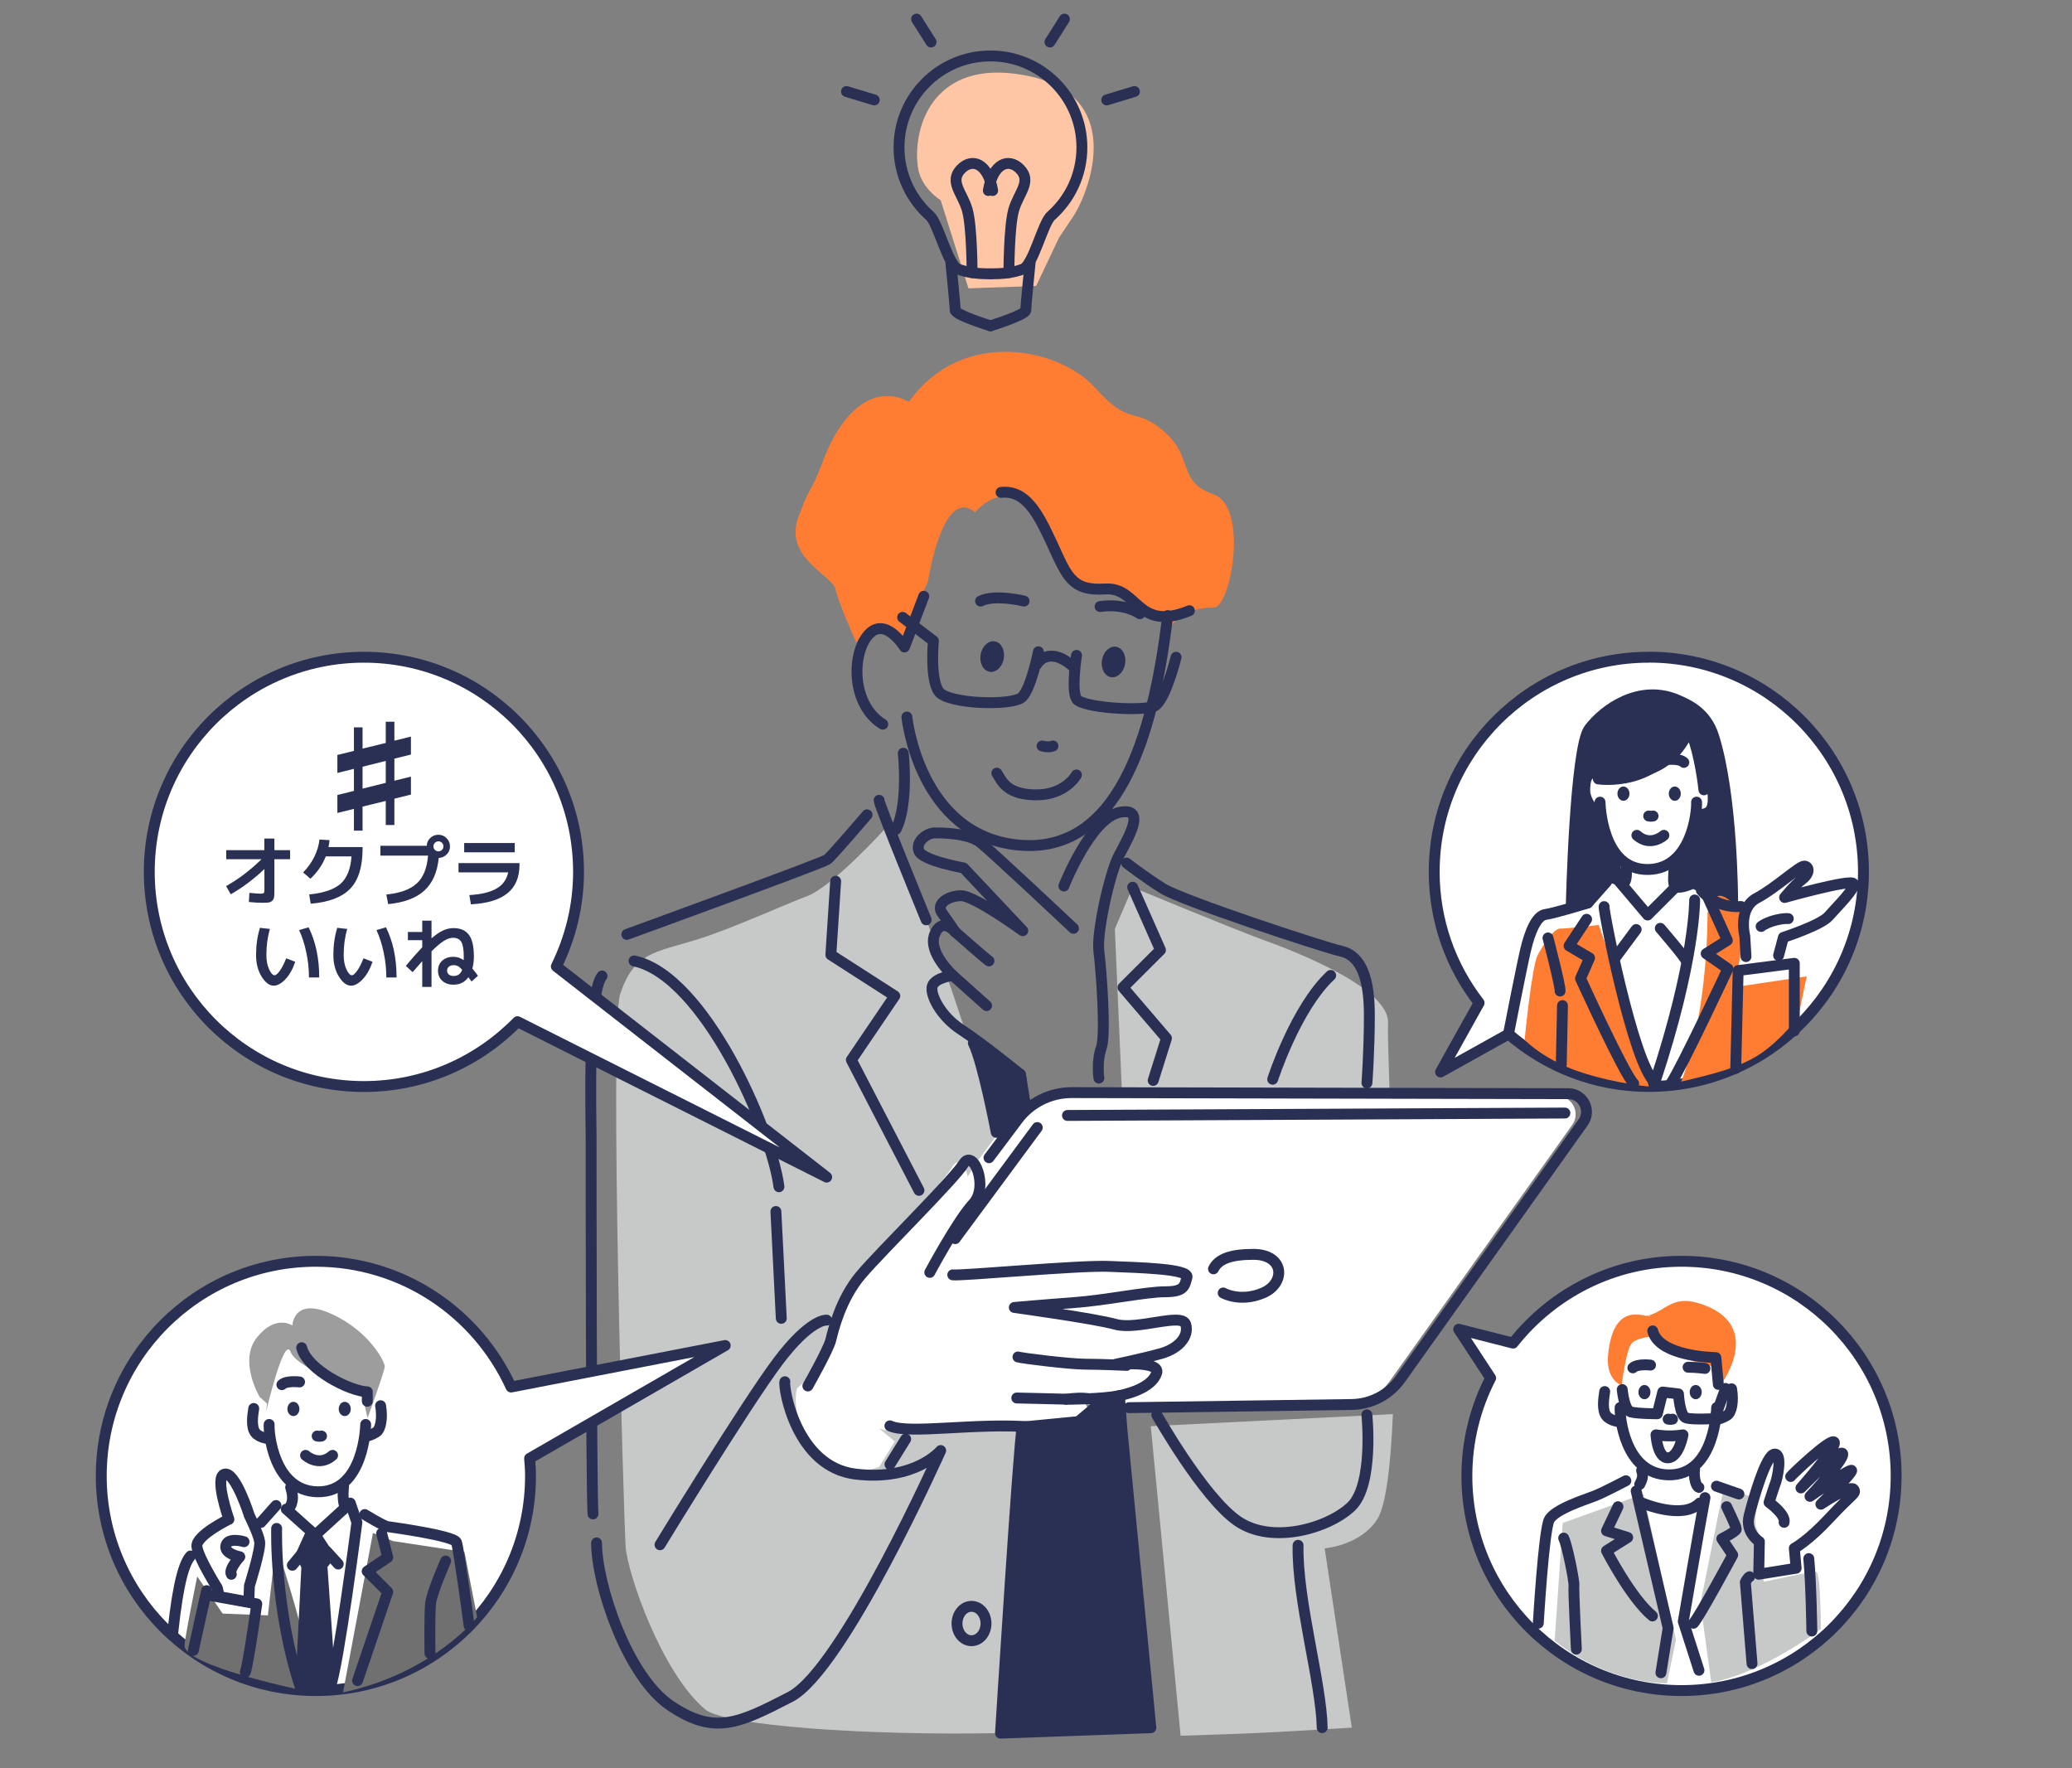 <?xml version="1.0" encoding="UTF-8"?>
<svg id="_レイヤー_2" data-name="レイヤー_2" xmlns="http://www.w3.org/2000/svg" viewBox="0 0 293 250">
  <rect x="0" y="0" width="293" height="250" fill="#808080" stroke="none"/>
  <defs>
    <style>
      .cls-1, .cls-2 {
        fill: #2a3054;
      }

      .cls-3 {
        fill: #ff7d32;
      }

      .cls-4, .cls-5 {
        fill: #fff;
      }

      .cls-6, .cls-7 {
        fill: none;
      }

      .cls-8 {
        fill: #ffc6a5;
      }

      .cls-5, .cls-7, .cls-2 {
        stroke: #2a3054;
        stroke-linecap: round;
        stroke-linejoin: round;
        stroke-width: 1.54px;
      }

      .cls-9 {
        fill: #c7c8c8;
      }

      .cls-10 {
        fill: #9d9d9d;
      }

      .cls-11 {
        fill: #707070;
      }
    </style>
  </defs>
  <g id="_レイアウト" data-name="レイアウト">
    <g>
      <path class="cls-8" d="M136.95,40.77l-3.93-12.46s-2.86-1.71-3.24-4.78c-.71-5.71,2.22-14.37,13.32-13.15,17.07,1.88,10.76,17.07,8.71,20.15l-2.05,3.07-3.24,6.83-9.56.34Z"/>
      <g>
        <g>
          <path class="cls-9" d="M162.73,201.66l4.22,43.77c11.56-.39,10.56-.33,24.21-1.15l-3.84-25.35s5.04-.39,7.43-4.1c1.24-1.94,1.91-7.59,2.22-14.88l-34.23,1.71Z"/>
          <path class="cls-9" d="M196.53,155.38c-.18-5.53-.31-9.53-.25-10.71.26-5.12-14.09-10.5-17.67-11.78-3.59-1.28-18.44-7.43-18.44-7.43l-2.52,5.88,1.03,23.77c10.97.12,27.86.22,37.86.27Z"/>
        </g>
        <path class="cls-9" d="M140.88,160.11c-2.43-8.58-6.56-21.48-9.9-30.05-3.34-8.57-5.89-12.81-5.89-12.81,0,0-7.39,8.16-11.01,9.48-2.57.93-10.65,4.62-15.62,6.15-5.95,1.82-8.8,1.82-10.76,7.68-1.54,4.61.51,74.27.77,78.11.26,3.84,5.12,17.93,11.27,23.05,2.69,2.24,22.5,3.73,41.74,3.33.47-9.39,4.23-29.36,4.52-43.28.43-19.95-2.94-33.96-5.12-41.66Z"/>
        <path class="cls-3" d="M121.11,90.88s-2.56-5.63-2.95-7.56-7.43-4.48-5.25-10.24c2.18-5.76,1.28-2.18,3.59-8.2,2.3-6.02,6.66-10.88,12.04-8.07,7.56-10.63,21.38-7.56,26.38-1.92,4.99,5.63,5.51,2.43,9.73,6.15s1.79,7.04,6.91,8.84,2.43,16.01.13,16.01c-6.68,0-7.3,5.38-7.3,5.38l.73-4.23s-2.37-.26-3.41-1.02c-2.05-1.51-4.17-4.01-9.6-3.59-2.67.21-3.4-4.79-4.23-7.17-2.39-6.91-7.56-5.76-9.99-2.82-4.61-3.84-6.66,9.73-6.66,9.73l-3.59,8.45s-4.99-2.56-6.53.26Z"/>
        <path class="cls-7" d="M138.66,84.99c2.05-1.02,6.15,0,6.15,0"/>
        <path class="cls-7" d="M155.56,85.76c3.59-.51,5.63,1.02,5.63,1.02"/>
        <g>
          <path class="cls-4" d="M158.12,199.38l31.5-.45c2.74-.04,5.29-1.38,6.88-3.61l25.83-36.27c1.21-1.7,0-4.07-2.09-4.07l-70.24-.15c-3.04,0-5.91,1.45-7.7,3.91l-3.98,5.3-17.84,28.09,37.65,7.26Z"/>
          <path class="cls-4" d="M126.53,203.82l-2.22,3.59s-4.87,2.18-8.84-2.3c-3.97-4.48-2.77-8.79-2.77-8.79,0,0,3.07-2.65,3.41-4.01s4.27-9.9,7.17-13.32c2.9-3.41,10.07-11.87,11.44-14.09,1.37-2.22,3.59,3.24,1.37,5.63-2.22,2.39-6.15,9.73-6.15,9.73l3.24.34c1.2.17,17.76-1.37,22.02-1.2,4.27.17,11.44.34,11.1,1.54s-.34,2.05-3.07,2.05-8.37,1.2-12.98,1.54-8.37.68-8.37.68c0,0,11.27,1.54,14.34,2.39s9.39-1.71,9.9,0-1.02,3.41-3.41,4.1c-2.39.68-6.49,1.54-6.49,1.54,0,0,6.32-.51,5.8,1.2s-2.9,2.73-5.29,3.24-7.51.51-7.51.51c0,0,5.29-.85,4.44,1.37s-7.17,2.73-9.22,2.56c-7.98-.66-17.48,1.08-20.15-.17"/>
        </g>
        <g>
          <path class="cls-7" d="M130.63,84.31l-2.73,7.17s-2.73-4.44-5.12-1.71-2.39,9.9,2.05,12.63"/>
          <path class="cls-7" d="M128.24,101.38s1.71,16.73,15.71,18.1,19.12-15.02,21.17-32.44"/>
          <path class="cls-7" d="M141.56,69.62c3.41-.34,5.12,2.73,7.17,7.17,2.05,4.44,2.73,6.83,7.51,6.49s4.44,6.15,11.95,3.07"/>
          <path class="cls-7" d="M151.8,131.26s-11.44-10.76-13.15-12.12c-1.71-1.37-5.46-1.37-6.49-1.37s-2.73,1.2-2.22,2.56,6.32,2.39,6.32,2.39l8.37,8.88s-6.83-4.95-8.71-4.95-3.59,1.2-2.73,2.39c.85,1.2,1.88,2.73,1.88,2.73,0,0-1.88-2.22-2.9.34-1.02,2.56,2.56,5.8,2.56,5.8,0,0-2.56.34-2.9,1.54-.34,1.2,1.2,4.27,4.1,6.15,2.9,1.88,8.37,6.32,8.37,6.32l.34,2.73"/>
          <path class="cls-7" d="M135.07,131.77s4.27,3.76,4.78,4.1"/>
          <line class="cls-7" x1="134.73" y1="137.92" x2="139.51" y2="142.19"/>
          <path class="cls-7" d="M150.44,125.28s3.76-9.56,7.85-10.41,1.02,3.93-.17,6.32-3.07,10.59-2.73,13.32c.34,2.73,1.02,11.78.34,13.66s-.34,4.27-.34,4.27"/>
          <path class="cls-7" d="M127.73,106.5s.79,7.14-1.02,10.76"/>
          <path class="cls-7" d="M124.31,113.16c0,.68,6.66,16.9,6.66,16.9"/>
          <path class="cls-7" d="M122.61,115.21s-4.95,5.8-5.63,6.32-28.34,10.59-28.34,10.59"/>
          <polyline class="cls-7" points="118.17 124.6 117.49 135.01 126.53 140.82 120.39 149.87 129.95 168.31"/>
          <path class="cls-2" d="M140.88,160.11s-1.88-9.9-3.24-12.63l6.66,4.44.77,4.78-4.18,3.41Z"/>
          <line class="cls-7" x1="150.95" y1="157.72" x2="221.29" y2="157.38"/>
          <line class="cls-7" x1="146.68" y1="159.43" x2="135.07" y2="175.14"/>
          <path class="cls-7" d="M172.97,182.82s2.39,1.37,5.63,0,3.08-5.46-1.37-5.46c-3.24,0-4.95.68-5.63,2.05"/>
          <path class="cls-7" d="M159.32,122.04s2.39,1.88,5.12,3.59,22.37,8.2,25.27,8.88c2.9.68,3.93,4.1,3.93,9.05s-.34,9.56-.34,9.56"/>
          <path class="cls-7" d="M188.17,137.92c-4.95,4.61-8.2,14.68-8.2,14.68"/>
          <polyline class="cls-7" points="160.17 125.45 164.1 134.33 158.8 139.62 164.95 146.8 163.07 152.77"/>
          <path class="cls-7" d="M163.58,200.06s6.58,11.68,11.44,15.02,12.81,1.02,16.05-2.05c3.24-3.07,2.22-12.98,2.22-12.98"/>
          <path class="cls-7" d="M183.56,218.5c-.17,7.68,3.29,19.46,3.41,25.78"/>
          <path class="cls-7" d="M89.66,135.87c9.9,2.05,19.46,23.9,20.49,31.93"/>
          <line class="cls-7" x1="125.85" y1="207.06" x2="128.07" y2="203.48"/>
          <path class="cls-7" d="M143.78,197.67c.51,0,7,.17,7,.17"/>
          <path class="cls-7" d="M143.95,191.87c.51.17,7.34,1.02,9.56,1.02s5.8.17,5.8.17"/>
          <path class="cls-7" d="M85.13,138c-2.05,2.56-1.54,19.72-1.54,23.05s0,48.15.26,53.01"/>
          <path class="cls-7" d="M84.36,218.16c0,5.89,4.35,18.95,10.5,23.05s9.48,2.56,16.9-1.28c7.43-3.84,21.26-34.83,21.26-34.83,0,0-3.59,4.35-12.04,3.33s-10.24-12.29-9.99-13.06"/>
          <path class="cls-7" d="M93.33,218.42s12.04-19.72,16.65-25.87c4.61-6.15,6.91-5.89,6.91-5.89"/>
          <line class="cls-7" x1="109.72" y1="171.3" x2="110.48" y2="186.41"/>
          <path class="cls-2" d="M152.49,201c1.28-1.02,3.59-3.07,3.59-3.07l2.22-.6.34,4.7,4.1,42.26-21.26.77s2.56-40.98,3.07-43.28l7.94-.77Z"/>
          <path class="cls-7" d="M127.64,87.29l4.35,3.33s-.51,5.38.77,7.17c1.28,1.79,10.5,2.05,11.78.77s2.3-6.4,2.3-6.4"/>
          <path class="cls-7" d="M152.23,92.67s-.77,4.87,0,6.15,9.48,1.79,11.01,1.02c1.54-.77,3.07-6.91,3.07-6.91"/>
          <path class="cls-7" d="M146.6,93.95s1.54-2.82,5.12.26"/>
          <ellipse class="cls-1" cx="140.3" cy="92.83" rx="2.18" ry="1.66" transform="translate(25.25 215.57) rotate(-80.34)"/>
          <ellipse class="cls-1" cx="157.46" cy="93.6" rx="2.18" ry="1.66" transform="translate(38.77 233.12) rotate(-80.34)"/>
          <path class="cls-7" d="M147.36,105.48c1.02.26,1.54,0,1.54,0"/>
          <path class="cls-7" d="M140.96,109.32c.77,1.28,1.54,3.07,5.63,3.07s5.63-2.82,5.63-2.82"/>
          <ellipse class="cls-7" cx="137.38" cy="229.56" rx="2.05" ry="2.43"/>
          <path class="cls-7" d="M139.85,163.7l3.98-5.3c1.79-2.46,4.66-3.91,7.7-3.91l70.24.15c2.09,0,3.31,2.37,2.09,4.07l-25.83,36.27c-1.59,2.23-4.14,3.57-6.88,3.61l-31.5.45"/>
          <path class="cls-7" d="M114.24,195.97s2.9-5.12,3.24-6.49c.34-1.37,1.37-5.8,4.27-9.22,2.9-3.41,13.15-13.49,14.51-15.71,1.37-2.22,3.59,3.24,1.37,5.63-2.22,2.39-6.15,9.73-6.15,9.73"/>
          <path class="cls-7" d="M134.73,180.26c1.2.17,17.76-1.37,22.02-1.2,4.27.17,11.44.34,11.1,1.54-.34,1.2-.34,2.05-3.07,2.05s-8.37,1.2-12.98,1.54-8.37.68-8.37.68c0,0,11.27,1.54,14.34,2.39,3.07.85,9.39-1.71,9.9,0s-1.02,3.41-3.41,4.1c-2.39.68-6.49,1.54-6.49,1.54,0,0,6.32-.51,5.8,1.2s-2.9,2.73-5.29,3.24-7.51.51-7.51.51c0,0,5.29-.85,4.44,1.37s-7.17,2.73-9.22,2.56c-7.98-.66-17.48,1.08-20.15-.17"/>
        </g>
      </g>
      <g>
        <path class="cls-7" d="M140.06,38.72c-1.62,0-3.17-.13-4.59-.67s-2.81-6.5-3.97-7.52c-2.68-2.37-4.37-5.83-4.37-9.69,0-7.14,5.79-12.93,12.93-12.93"/>
        <path class="cls-7" d="M134.45,37.03s.62,6.13.62,6.82,4.99,2.22,4.99,2.22"/>
        <path class="cls-7" d="M137.46,38.55s0-6.49-.68-8.88c-.68-2.39-2.64-4.02-.85-5.8,1.54-1.54,3.76-.85,4.44,3.07"/>
        <line class="cls-7" x1="119.7" y1="12.94" x2="123.63" y2="14.13"/>
        <line class="cls-7" x1="129.61" y1="2.7" x2="131.66" y2="5.94"/>
        <path class="cls-7" d="M140.06,38.72c1.62,0,3.17-.13,4.59-.67,1.47-.56,2.81-6.5,3.97-7.52,2.68-2.37,4.37-5.83,4.37-9.69,0-7.14-5.79-12.93-12.93-12.93"/>
        <path class="cls-7" d="M145.68,37.03s-.62,6.13-.62,6.82c0,.68-4.99,2.22-4.99,2.22"/>
        <path class="cls-7" d="M142.67,38.55s0-6.49.68-8.88,2.64-4.02.85-5.8c-1.54-1.54-3.76-.85-4.44,3.07"/>
        <line class="cls-7" x1="160.42" y1="12.94" x2="156.5" y2="14.13"/>
        <line class="cls-7" x1="150.52" y1="2.7" x2="148.47" y2="5.94"/>
      </g>
      <path class="cls-5" d="M233.16,92.93c-16.76,0-30.35,13.59-30.35,30.35,0,6.98,2.38,13.4,6.35,18.52l-5.45,9.77,9.62-5.36c5.32,4.61,12.24,7.41,19.83,7.41,16.76,0,30.35-13.59,30.35-30.35s-13.59-30.35-30.35-30.35Z"/>
      <path class="cls-5" d="M237.77,178.34c-9.66,0-18.25,4.53-23.81,11.57l-7.69-1.96,4.52,6.9c-2.14,4.15-3.36,8.85-3.36,13.84,0,16.76,13.59,30.35,30.35,30.35s30.35-13.59,30.35-30.35-13.59-30.35-30.35-30.35Z"/>
      <path class="cls-5" d="M102.55,190.25l-30.28,5.87c-4.78-10.48-15.33-17.78-27.6-17.78-16.76,0-30.35,13.59-30.35,30.35s13.59,30.35,30.35,30.35,30.35-13.59,30.35-30.35c0-.84-.06-1.66-.13-2.48l27.66-15.96Z"/>
      <g>
        <path class="cls-5" d="M116.89,166.43l-38.22-29.78c1.99-4.04,3.14-8.57,3.14-13.37,0-16.76-13.59-30.35-30.35-30.35s-30.35,13.59-30.35,30.35,13.59,30.35,30.35,30.35c8.52,0,16.2-3.52,21.72-9.17l43.72,21.98Z"/>
        <g>
          <path class="cls-1" d="M55.77,104.73l2.34-.58v2.54l-2.34.58v3.12l2.34-.58v2.54l-2.34.58v3.72h-1.22v-3.4l-3.28.8v3.4h-1.22v-3.08l-2.34.58v-2.54l2.34-.58v-3.12l-2.34.58v-2.54l2.34-.58v-3.32h1.22v3l3.28-.8v-3h1.22v2.68ZM54.55,107.59l-3.28.82v3.1l3.28-.82v-3.1Z"/>
          <path class="cls-1" d="M31.99,120.21h5.39v-1.64h1.42v1.64h2.22v1.28h-2.22v4.38c0,.43-.01.75-.04.96s-.11.39-.26.53c-.14.14-.32.22-.52.25-.21.03-.53.04-.96.04-.47,0-1.08-.04-1.83-.11l.08-1.29c.72.07,1.25.11,1.6.11.23,0,.37-.03.43-.09.06-.06.09-.2.09-.43v-2.96c-1.52,1.44-3.11,2.63-4.76,3.57l-.66-1.16c1.77-.99,3.44-2.26,5.01-3.8h-4.99v-1.28Z"/>
          <path class="cls-1" d="M49.71,121.09h-3.64c-.46,1.17-1.18,2.22-2.17,3.16l-1.04-.89c.63-.63,1.15-1.35,1.56-2.16.41-.81.66-1.64.76-2.49l1.42.08c-.03.31-.08.63-.15.98h4.82v.25c0,2.54-.58,4.42-1.74,5.63-1.16,1.21-3.02,1.92-5.59,2.13l-.22-1.31c2.05-.2,3.53-.71,4.44-1.51.91-.8,1.42-2.1,1.55-3.88Z"/>
          <path class="cls-1" d="M60.53,120.98h-6.74v-1.39h6.56c.01-.44.18-.81.5-1.11.32-.3.7-.45,1.14-.45s.84.16,1.16.48c.32.32.48.71.48,1.16s-.15.83-.46,1.14-.69.48-1.13.5c-.2,2.04-.89,3.59-2.06,4.64-1.17,1.05-2.87,1.68-5.09,1.89l-.26-1.36c1.94-.19,3.37-.71,4.3-1.56.93-.85,1.46-2.17,1.6-3.94ZM62.5,120.17c.14-.14.21-.31.21-.5s-.07-.36-.21-.5c-.14-.14-.31-.21-.5-.21s-.36.07-.5.21c-.14.14-.21.31-.21.5s.07.36.21.5c.14.14.31.21.5.21s.36-.07.5-.21Z"/>
          <path class="cls-1" d="M64.84,122.04h8.62v.25c0,1.74-.56,3.08-1.69,4-1.13.93-2.85,1.45-5.18,1.58l-.22-1.31c1.6-.09,2.86-.38,3.78-.89.92-.5,1.49-1.28,1.71-2.32h-7.02v-1.31ZM65.64,120.51v-1.31h7.15v1.31h-7.15Z"/>
          <path class="cls-1" d="M38.17,131.35c-.34,1.15-.5,2.38-.5,3.67,0,.81.13,1.49.39,2.05.26.55.52.83.77.83.18,0,.43-.21.73-.62s.61-1.01.91-1.78l1.28.49c-.36,1.06-.83,1.89-1.4,2.48s-1.11.9-1.63.9c-.62,0-1.19-.42-1.72-1.27-.53-.85-.79-1.87-.79-3.07,0-1.37.18-2.65.55-3.84l1.42.16ZM42.29,131.51l1.35-.39c1,2.01,1.5,4.38,1.5,7.09h-1.45c0-1.17-.12-2.34-.37-3.51-.24-1.17-.58-2.23-1.02-3.18Z"/>
          <path class="cls-1" d="M49.1,131.35c-.34,1.15-.5,2.38-.5,3.67,0,.81.13,1.49.39,2.05.26.55.52.83.77.83.18,0,.43-.21.73-.62s.61-1.01.91-1.78l1.28.49c-.36,1.06-.83,1.89-1.4,2.48s-1.11.9-1.63.9c-.62,0-1.19-.42-1.72-1.27-.53-.85-.79-1.87-.79-3.07,0-1.37.18-2.65.55-3.84l1.42.16ZM53.23,131.51l1.35-.39c1,2.01,1.5,4.38,1.5,7.09h-1.45c0-1.17-.12-2.34-.37-3.51-.24-1.17-.58-2.23-1.02-3.18Z"/>
          <path class="cls-1" d="M57.68,131.78h2.03v-1.6h1.31v2.5c.63-.54,1.18-.92,1.67-1.13.49-.22.96-.32,1.44-.32.98,0,1.71.32,2.18.95.47.63.7,1.65.7,3.07,0,.61-.07,1.18-.21,1.7.31.38.58.72.79,1.02l-.9.81c-.23-.31-.39-.51-.46-.6-.51.7-1.21,1.05-2.1,1.05-.65,0-1.18-.18-1.58-.54-.41-.36-.61-.84-.61-1.43s.2-1.07.6-1.43c.4-.36.93-.54,1.59-.54.51,0,.99.16,1.44.47,0-.1.01-.27.01-.5,0-1-.12-1.69-.35-2.08-.23-.39-.63-.58-1.18-.58-.36,0-.78.14-1.25.42-.47.28-1.06.78-1.78,1.49v5.04h-1.31v-3.65c-.31.34-.76.86-1.36,1.56l-.96-.89c.79-.96,1.57-1.84,2.32-2.63v-1h-2.03v-1.17ZM65.36,137.12c-.25-.26-.46-.44-.62-.52-.17-.08-.36-.13-.57-.13-.29,0-.52.07-.69.21-.17.14-.26.33-.26.55s.08.42.25.56c.17.14.39.21.67.21.61,0,1.01-.3,1.22-.9Z"/>
        </g>
      </g>
      <path class="cls-10" d="M37.75,198.44l-1.02-.9s-3.07-5.12-.38-8.45c2.69-3.33,4.99-1.66,4.99-1.66,0,0,.13-4.1,5.51-1.66,5.38,2.43,7.56,6.79,7.56,7.43s-2.43,7.3-2.43,7.3l-.9-3.84s-9.09-3.07-9.99-5.51c-.9-2.43-3.46,8.45-3.46,8.45l.13-1.15Z"/>
      <path class="cls-11" d="M26.1,232.76c-.07-.78,1.79-9.86,1.79-9.86l3.59,5.25,6.4.26,1.15-10.12s7.04,21.38,4.48,20.87-17.16-3.71-17.41-6.4Z"/>
      <path class="cls-11" d="M48.51,239.29l4.23-22.54,2.82,1.15,10.12,1.54,1.79,9.22s-6.27,7.94-18.95,10.63Z"/>
      <g>
        <path class="cls-7" d="M38.06,201.41c-.08,1.25.64,9.37,6.79,9.52,6.71.16,6.86-9.52,6.86-9.52"/>
        <path class="cls-7" d="M35.88,199.15c-.16,1.01-.39,2.65.23,3.43s2.03.86,2.03.86"/>
        <path class="cls-7" d="M53.82,198.76c.31,1.79,0,3.35-.62,3.74-.62.39-1.25.55-1.25.55"/>
        <path class="cls-7" d="M41.1,210.3c.16.55.52,1.64-.02,2.65"/>
        <path class="cls-7" d="M48.59,210.15c-.16,1.17-.05,2.9.34,2.98"/>
        <path class="cls-7" d="M43.21,205.78s1.87,1.72,3.82,0"/>
        <path class="cls-7" d="M44.85,203.05s.31.08.62,0"/>
        <ellipse class="cls-1" cx="41.49" cy="199.22" rx=".85" ry="1.01"/>
        <ellipse class="cls-1" cx="48.75" cy="199.22" rx=".85" ry="1.01"/>
        <path class="cls-7" d="M42.66,190.56c.78,3.12,6.86,6.16,9.28,6.24v1.33"/>
        <path class="cls-7" d="M39.86,195.79c.62-.62,2.5-.39,2.5-.39"/>
        <path class="cls-7" d="M40.48,213.38l4.1,3.67,4.95-4.52.94,2.73s-2.58,20.04-3.76,23.31"/>
        <polyline class="cls-2" points="43.9 216.97 42.62 219.78 43.39 221.49 42.53 238.74 45.35 238.65 46.72 238.56 45.52 221.32 46.54 220.04 44.58 217.05"/>
        <line class="cls-7" x1="46.2" y1="219.36" x2="47.83" y2="221.15"/>
        <line class="cls-7" x1="42.62" y1="219.78" x2="41.34" y2="221.32"/>
        <path class="cls-7" d="M39.12,216.11s-.34,11.44,3.41,22.62"/>
        <path class="cls-7" d="M51.58,214.15s2.65,1.62,3.24,1.71,9.39,1.28,9.73,2.22,1.79,11.78,1.79,11.78"/>
        <path class="cls-7" d="M63.02,220.72s-1.96,4.44-2.13,5.98-.09,7.09-.09,7.09"/>
        <polyline class="cls-7" points="53.97 216.8 54.83 220.21 51.92 222.17 54.83 225.08 50.56 237.63"/>
        <path class="cls-7" d="M32.37,214.83s-2.13-6.06-.6-6.4c1.54-.34,3.5,5.89,3.5,5.89,0,0,1.28,2.56,1.45,3.67s-1.45,6.23-1.45,6.23l-.09,2.3-4.18-.77-.26-1.2s-2.73-4.35-2.9-5.89,4.52-3.84,4.52-3.84Z"/>
        <path class="cls-7" d="M34.51,217.99s-2.22-.68-2.56.51,1.96,1.62,1.96,1.62c0,0-1.62,1.79-1.2,2.48"/>
        <path class="cls-7" d="M29.22,225.5l7.09,1.28s-1.2,8.54-1.62,9.65"/>
        <path class="cls-7" d="M29.22,224.91s-1.64,7.27-1.88,8.45"/>
        <path class="cls-7" d="M26.94,220.01c-.83.93-1.73,3.47-2.5,10.79"/>
        <line class="cls-7" x1="39.03" y1="212.87" x2="36.9" y2="215.26"/>
      </g>
      <path class="cls-2" d="M222.19,128.08s.51-22.31,2.54-25.02c2.03-2.7,7.1-6.42,12.51-4.06,1.53.67,4.01,1.75,5.07,5.07,2.69,8.45,2.7,23.33,2.7,23.33l-5.58-2.54s-1.79.87-2.44.5-.17-1.98-.13-3.05c2.57-2.52,2.87-6.59,2.96-6.86.17-.51,2.99.12,2.65-2.42-.34-2.54-1.52-1.35-1.52-1.35,0,0-.51-5.24-2.03-8.62-.85,1.86-2.65,5.42-7.78,6.25-5.13.83-6.5-1.25-7,1.46s1.87,4.29,1.87,4.29l2.26,6.76.44,2.52-1.69-.51-2.49,3.84-2.34.4Z"/>
      <g>
        <path class="cls-3" d="M220.67,131.29c-1.01,0-2.37,2.2-3.21,3.72-.85,1.52-1.86,12-1.86,12,0,0,1.88,2.11,6.16,3.93,3,1.27,7.77,2.33,11.4,2.69-2.56-10.01-7.08-22.84-7.08-22.84,0,0-4.4.51-5.41.51Z"/>
        <path class="cls-3" d="M245.35,139.57l1.52-9.3s-4.06-7.27-5.41-1.18c0,0,.17,13.86-3.72,23.84,4.53-1.07,8.2-1.94,11.16-3.91s5.4-5.22,5.4-5.22l1.18-5.75-10.14,1.52Z"/>
      </g>
      <g>
        <path class="cls-7" d="M239.91,113.42c.08,1.25-.64,9.37-6.79,9.52-6.71.16-6.86-9.52-6.86-9.52"/>
        <path class="cls-7" d="M242.09,111.16c.16,1.01.39,2.65-.23,3.43s-2.03.86-2.03.86"/>
        <path class="cls-7" d="M224.15,110.77c-.31,1.79,0,3.35.62,3.74s1.25.55,1.25.55"/>
        <path class="cls-7" d="M236.87,122.31c-.16.55-.41,2.04.13,3.05"/>
        <path class="cls-7" d="M229.93,122.39c.16,1.17.04,2.39-.35,2.46"/>
        <path class="cls-7" d="M235.29,118.11s-1.87,1.72-3.82,0"/>
        <path class="cls-7" d="M233.76,115.38s-.31.08-.62,0"/>
        <ellipse class="cls-1" cx="236.83" cy="112.22" rx=".85" ry="1.01"/>
        <ellipse class="cls-1" cx="229.57" cy="112.22" rx=".85" ry="1.01"/>
        <path class="cls-7" d="M226.02,110.14s8.84,1.31,11.92-6.97"/>
        <path class="cls-7" d="M238.11,107.8c-.62-.62-2.5-.39-2.5-.39"/>
        <polyline class="cls-7" points="228.72 124.34 232.99 129.38 238.37 124"/>
        <path class="cls-7" d="M226.84,128.19c-.17.34,4.1,22.2,7.17,24.84,5.72-17.24,5.63-25.78,5.63-25.78"/>
        <line class="cls-7" x1="228.46" y1="135.36" x2="231.37" y2="131.43"/>
        <path class="cls-7" d="M234.78,131.26s3.59,4.18,3.67,4.61"/>
        <path class="cls-7" d="M227.18,124.69l-2.65,2.99s-4.7,1.45-5.98,1.62c-1.28.17-2.22,2.48-2.82,5.04s-2.42,11.88-2.42,11.88"/>
        <path class="cls-5" d="M218.9,132.62s1.79,6.83,1.71,7.51"/>
        <line class="cls-5" x1="220.95" y1="142.19" x2="220.78" y2="150.55"/>
        <path class="cls-7" d="M224.36,129.98l-2.48,3.76,2.9,1.71-1.28,2.9s6.15,13.49,7.51,14.85"/>
        <path class="cls-7" d="M241.44,126.73l2.82,6.23-2.99,1.88,3.07,2.13s-6.49,13.91-8.11,16.31"/>
        <path class="cls-5" d="M251.51,135.1l.68-2.56s5.29-1.71,6.4-2.99,3.84-3.93,3.5-4.61-9.73,1.96-9.73,1.96c0,0,1.37-1.71,2.48-2.56,1.11-.85,1.02-1.79.34-1.88s-4.01,3.07-6.74,4.52c-2.73,1.45-1.71,5.38-1.71,5.38l.17,2.9"/>
        <path class="cls-5" d="M249.04,131c1.11-.85,3.24-1.2,3.84-1.11"/>
        <polyline class="cls-7" points="245.45 151.06 245.79 137.23 253.73 136.21 253.73 145.77"/>
        <path class="cls-5" d="M240.58,125.88s1.88,2.56,5.63,2.3"/>
      </g>
      <g>
        <path class="cls-3" d="M233.04,186.04c.07-.04.12-.06.12-.06-.84.22-.65.17-.12.06Z"/>
        <path class="cls-3" d="M240.07,184.23c-3.58-1.05-4.61,1.15-6.91,1.75v.04c.2-.04.18.04.06.19l-.05-.19s-.09.02-.13.02c-.48.26-4.88-2.19-5.64,5.49-.37,3.65,1.92,4.35,1.92,4.35,0,0,.51-4.35,1.28-5.76.38-.69,1.87-1.04,3.29-1.22-.03-.07-.03-.14-.05-.2.46.05.69.12.05.2,1.24,2.95,8.36,4.3,8.36,4.3l1.28,2.3s6.15-8.45-3.46-11.27Z"/>
      </g>
      <path class="cls-9" d="M219.84,231.99l1.15-16.65,11.4-4.1,4.61,20.62-1.28,6.15s-8.07.26-15.88-6.02Z"/>
      <path class="cls-9" d="M241.99,237.88l-1.54-11.14,3.33-16.52,4.87,1.79s-.77,3.07-.26,4.1.38,1.88.38,1.88l.64,5.68s6.79-1.54,7.43-1.41.64,8.07.64,8.07c0,0-8.2,6.27-15.49,7.56Z"/>
      <g>
        <path class="cls-7" d="M229.1,199.02c-.08,1.25.64,9.37,6.79,9.52,6.71.16,6.86-9.52,6.86-9.52"/>
        <path class="cls-7" d="M226.92,196.76c-.16,1.01-.39,2.65.23,3.43s2.03.86,2.03.86"/>
        <path class="cls-7" d="M244.86,196.37c.31,1.79,0,3.35-.62,3.74s-1.25.55-1.25.55"/>
        <path class="cls-7" d="M232.14,207.92c.16.55.28.95-.27,1.97"/>
        <path class="cls-7" d="M239.63,207.76c-.16,1.17.22,2.47.61,2.55"/>
        <path class="cls-7" d="M237.99,202.88c-1.93.34-3.82,0-3.82,0,0,0,.19,3.33,1.72,3.25s2.1-3.25,2.1-3.25Z"/>
        <path class="cls-7" d="M235.89,200.66s.31.08.62,0"/>
        <ellipse class="cls-1" cx="232.54" cy="196.84" rx=".85" ry="1.01"/>
        <ellipse class="cls-1" cx="239.79" cy="196.84" rx=".85" ry="1.01"/>
        <path class="cls-7" d="M242.99,195.75l-.35-3.79c-2.42-.08-8.15-.66-8.93-3.78"/>
        <path class="cls-7" d="M230.9,193.41c.62-.62,2.5-.39,2.5-.39"/>
        <path class="cls-7" d="M229.4,196.48s.26,2.9,1.2,3.16,3.76.26,3.76.26l.77-3.07,2.22.26s.17,3.16,1.11,3.41c.94.26,4.01.09,4.01.09l1.54-4.27"/>
        <path class="cls-7" d="M238.71,193.32c1.11,0,2.39.17,2.39.17"/>
        <polyline class="cls-7" points="231.37 210.82 235.89 230.2 234.87 236.52"/>
        <path class="cls-7" d="M241.1,211.76c-.6,3.07-3.07,17.5-3.07,17.5l2.22,6.91"/>
        <path class="cls-7" d="M253.22,208.77c.17-.26,5.63-5.46,6.15-4.87s-4.7,6.49-4.7,6.49c0,0,5.46-5.55,5.89-4.87s-4.61,6.06-4.61,6.06c0,0,5.72-4.01,5.89-3.67s-4.35,4.78-4.35,4.78c0,0,4.1-2.73,4.61-2.13.51.6-.17.6-3.33,4.01-3.16,3.41-5.04,4.35-5.04,4.35l.26,2.82-5.29.85.09-4.61s-2.05-1.28-1.45-3.67,2.39-8.62,3.59-8.71c1.2-.09.34,3.59.17,4.01s-.94,2.82-.94,2.82c0,0,2.39,1.71,2.13,2.82"/>
        <path class="cls-7" d="M255.78,220.38c.34,3.54.43,10.24.43,10.24"/>
        <path class="cls-7" d="M242.72,210.14s1.38.47,3.18,1.11"/>
        <path class="cls-7" d="M247.41,222.94c-.26.09-.6.77-.6.77l.94,11.52"/>
        <path class="cls-7" d="M239.47,229.52c.77-.77,5.55-9.65,5.55-9.65l-1.54-2.3s2.05-1.02,2.05-1.37-1.37-3.16-1.37-3.16"/>
        <path class="cls-7" d="M228.8,213.04l-1.62,3.41,2.99.94-2.99,1.88s3.41,6.66,6.49,9.22"/>
        <path class="cls-7" d="M229.91,209.37s-3.07,1.62-4.35,2.13-5.72,1.88-6.49,3.41c-.77,1.54-1.54,14.6-1.54,14.6"/>
        <path class="cls-7" d="M221.12,217.48c.51,1.02,1.54,6.23,1.45,6.74s.34,8.96.34,8.96"/>
      </g>
      <path class="cls-7" d="M232.26,212.53s5.72,2.43,8.07,0"/>
    </g>
    <rect class="cls-6" width="293" height="250"/>
  </g>
</svg>
